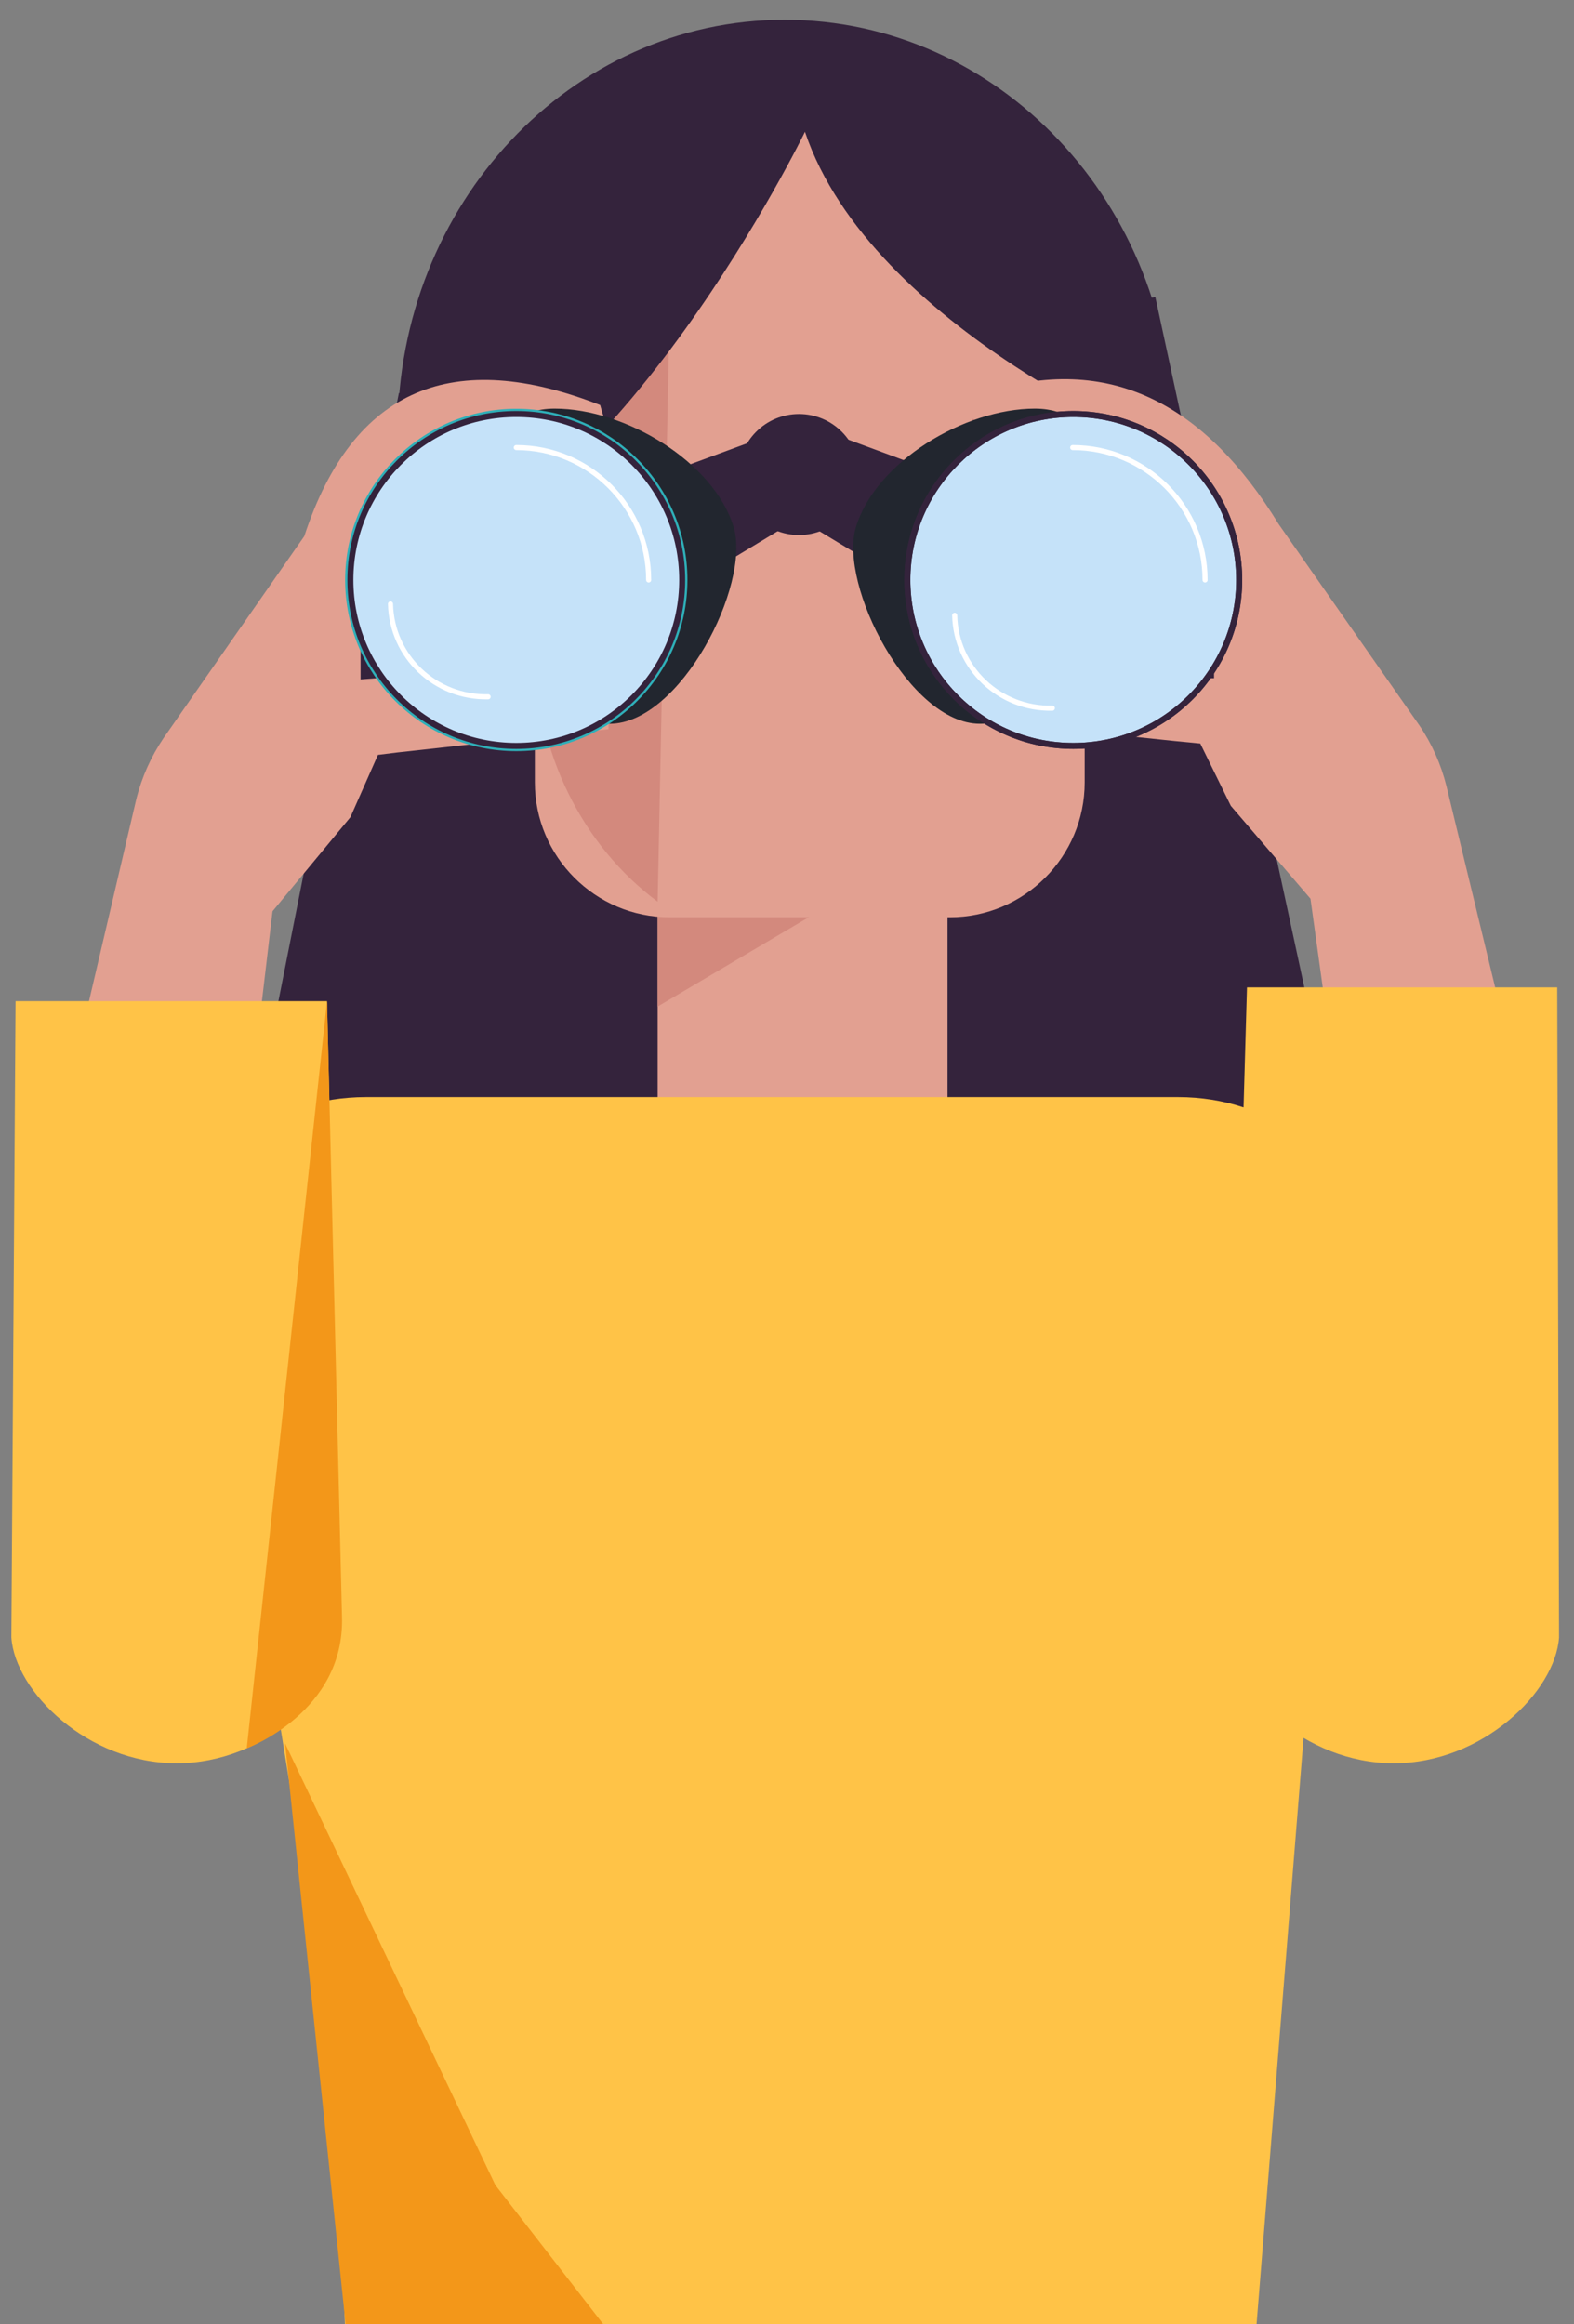 <?xml version="1.0" encoding="utf-8"?>
<!-- Generator: Adobe Illustrator 26.0.1, SVG Export Plug-In . SVG Version: 6.00 Build 0)  -->
<svg version="1.1" id="Layer_1" xmlns="http://www.w3.org/2000/svg" xmlns:xlink="http://www.w3.org/1999/xlink" x="0px" y="0px"
	 viewBox="0 0 262.8 387.9" style="enable-background:new 0 0 262.8 387.9;" xml:space="preserve">
<rect x="0" y="0" width="262.8" height="387.9" fill="#808080" stroke="none"/>
<style type="text/css">
	.st0{fill:#34233C;}
	.st1{fill:#E2A091;}
	.st2{fill:#D3897D;}
	.st3{fill:#FFC347;}
	.st4{fill:#F39719;}
	.st5{fill:#22262F;}
	.st6{fill:none;stroke:#2FAFB8;stroke-width:1.747;stroke-miterlimit:10;}
	.st7{fill:#8BC7EA;}
	.st8{fill:#C5E2F9;stroke:#34233C;stroke-width:1;stroke-miterlimit:10;}
	.st9{fill:none;stroke:#FFFFFF;stroke-width:0.848;stroke-linecap:round;stroke-linejoin:round;stroke-miterlimit:10;}
	.st10{fill:none;stroke:#34233C;stroke-width:1;stroke-miterlimit:10;}
</style>
<g>
	<path class="st0" d="M29.4,253.3l208.2,3.3l-44.7-207l-126.3,16L29.4,253.3z"/>
	<path class="st1" d="M158.2,185.1h-48.4v-52h48.4V185.1z"/>
	<path class="st2" d="M158.2,139.4L109.8,168v-34.9L158.2,139.4z"/>
	<path class="st1" d="M158.6,153.1h-46.8c-12.4,0-22.5-10.1-22.5-22.5V43.3c0-12.4,10.1-22.5,22.5-22.5h46.8
		c12.4,0,22.5,10.1,22.5,22.5v87.3C181.1,143,171,153.1,158.6,153.1z"/>
	<path class="st2" d="M109.8,150.5c-12.4-9.2-20.5-24.8-20.5-42.6V71.2c0-18.9,9.2-35.4,23-44.3"/>
	<circle class="st1" cx="181.1" cy="83.2" r="15.4"/>
	<circle class="st2" cx="89.2" cy="83.2" r="15.4"/>
	<path class="st0" d="M195.7,75.2c0,0-50.2-20.2-61.3-53.2c0,0-30.9,63.7-68,73.5V72c0-37.9,28.9-68.7,64.6-68.7S195.8,34,195.8,72
		L195.7,75.2L195.7,75.2z"/>
	<path class="st3" d="M209.8,387.9H57.6L55.5,342L33.3,204.6c0-11.9,12.4-21.5,27.8-21.5h135.6c15.3,0,27.8,9.6,27.8,21.5
		L209.8,387.9z"/>
	<path class="st4" d="M47.6,291l10.1,96.9h43l-18-23.2L47.6,291z"/>
	<path class="st1" d="M241.5,131.2c-0.9-3.6-2.4-7-4.5-10.1l-23.5-33.6c-12.2-19.9-28.1-28.8-49.4-21.9l-1.6,4.2l-1.4,3.7l41.6,20.8
		v17.1v1.8h-43.6v6.6l37.2,3.9l4.1,0.4l5.1,10.4l13.3,15.5l2.2,15.9h28.9L241.5,131.2z"/>
	<path class="st1" d="M27.3,123.2l23.5-33.7c8.2-25,25.1-31.4,49.4-21.9l2.3,7.9L60.2,96.3v17.1l2.7-0.2h38.7v8.5l-35.3,3.9
		l-3.2,0.4l-4.6,10.4l-13,15.7l-1.9,16.1H14.6l8.2-35C23.7,129.7,25.2,126.3,27.3,123.2L27.3,123.2z"/>
	<path class="st3" d="M208.2,164.8l-3.1,108.5c0.6,9,12.7,21,27.6,21s27-12,27.6-21L260,164.8L208.2,164.8z"/>
	<path class="st3" d="M54.6,167.1l2.5,106.2c-0.6,9-12.7,21-27.6,21s-27-12-27.6-21l0.7-106.2H54.6z"/>
	<path class="st2" d="M204.3,90.5l-1.7,3.9L161,73.6l1.4-3.7L204.3,90.5z"/>
	<path class="st0" d="M159.2,102.2l-29.6-17.9l6.4-13l32.5,12L159.2,102.2z"/>
	<path class="st0" d="M105.3,103.5l29.6-17.9l-6.4-13l-32.5,12L105.3,103.5z"/>
	<path class="st5" d="M122.5,88c2.9,9.6-8.9,32.8-20.7,32.8c-11.8,0-22.1-15.9-22.1-27.4s1.1-25.2,12.9-25.2S119.2,77.1,122.5,88z"
		/>
	<path class="st5" d="M142.9,88c-2.9,9.6,8.9,32.8,20.7,32.8c11.8,0,22.1-15.9,22.1-27.4s-1.1-25.2-12.9-25.2S146.2,77.1,142.9,88
		L142.9,88z"/>
	<ellipse class="st6" cx="86.2" cy="96.8" rx="27.7" ry="27.7"/>
	<ellipse class="st7" cx="86.2" cy="96.8" rx="27.7" ry="27.7"/>
	<ellipse class="st8" cx="86.2" cy="96.8" rx="27.7" ry="27.7"/>
	<ellipse class="st8" cx="179.2" cy="96.8" rx="27.7" ry="27.7"/>
	<path class="st9" d="M86.2,74.7c12.2,0,22.1,9.9,22.1,22.1"/>
	<path class="st9" d="M179.1,74.7c12.2,0,22.1,9.9,22.1,22.1"/>
	<path class="st9" d="M159.4,102.7c0.2,8.8,7.5,15.7,16.3,15.5"/>
	<path class="st9" d="M65.2,100.8c0.2,8.8,7.5,15.7,16.3,15.5"/>
	<ellipse class="st10" cx="179.2" cy="96.8" rx="27.7" ry="27.7"/>
	<circle class="st0" cx="133.4" cy="79.2" r="10.1"/>
	<path class="st4" d="M54.6,167.1L41.2,291.8c0,0,16.4-6,15.9-22L54.6,167.1z"/>
</g>
</svg>

